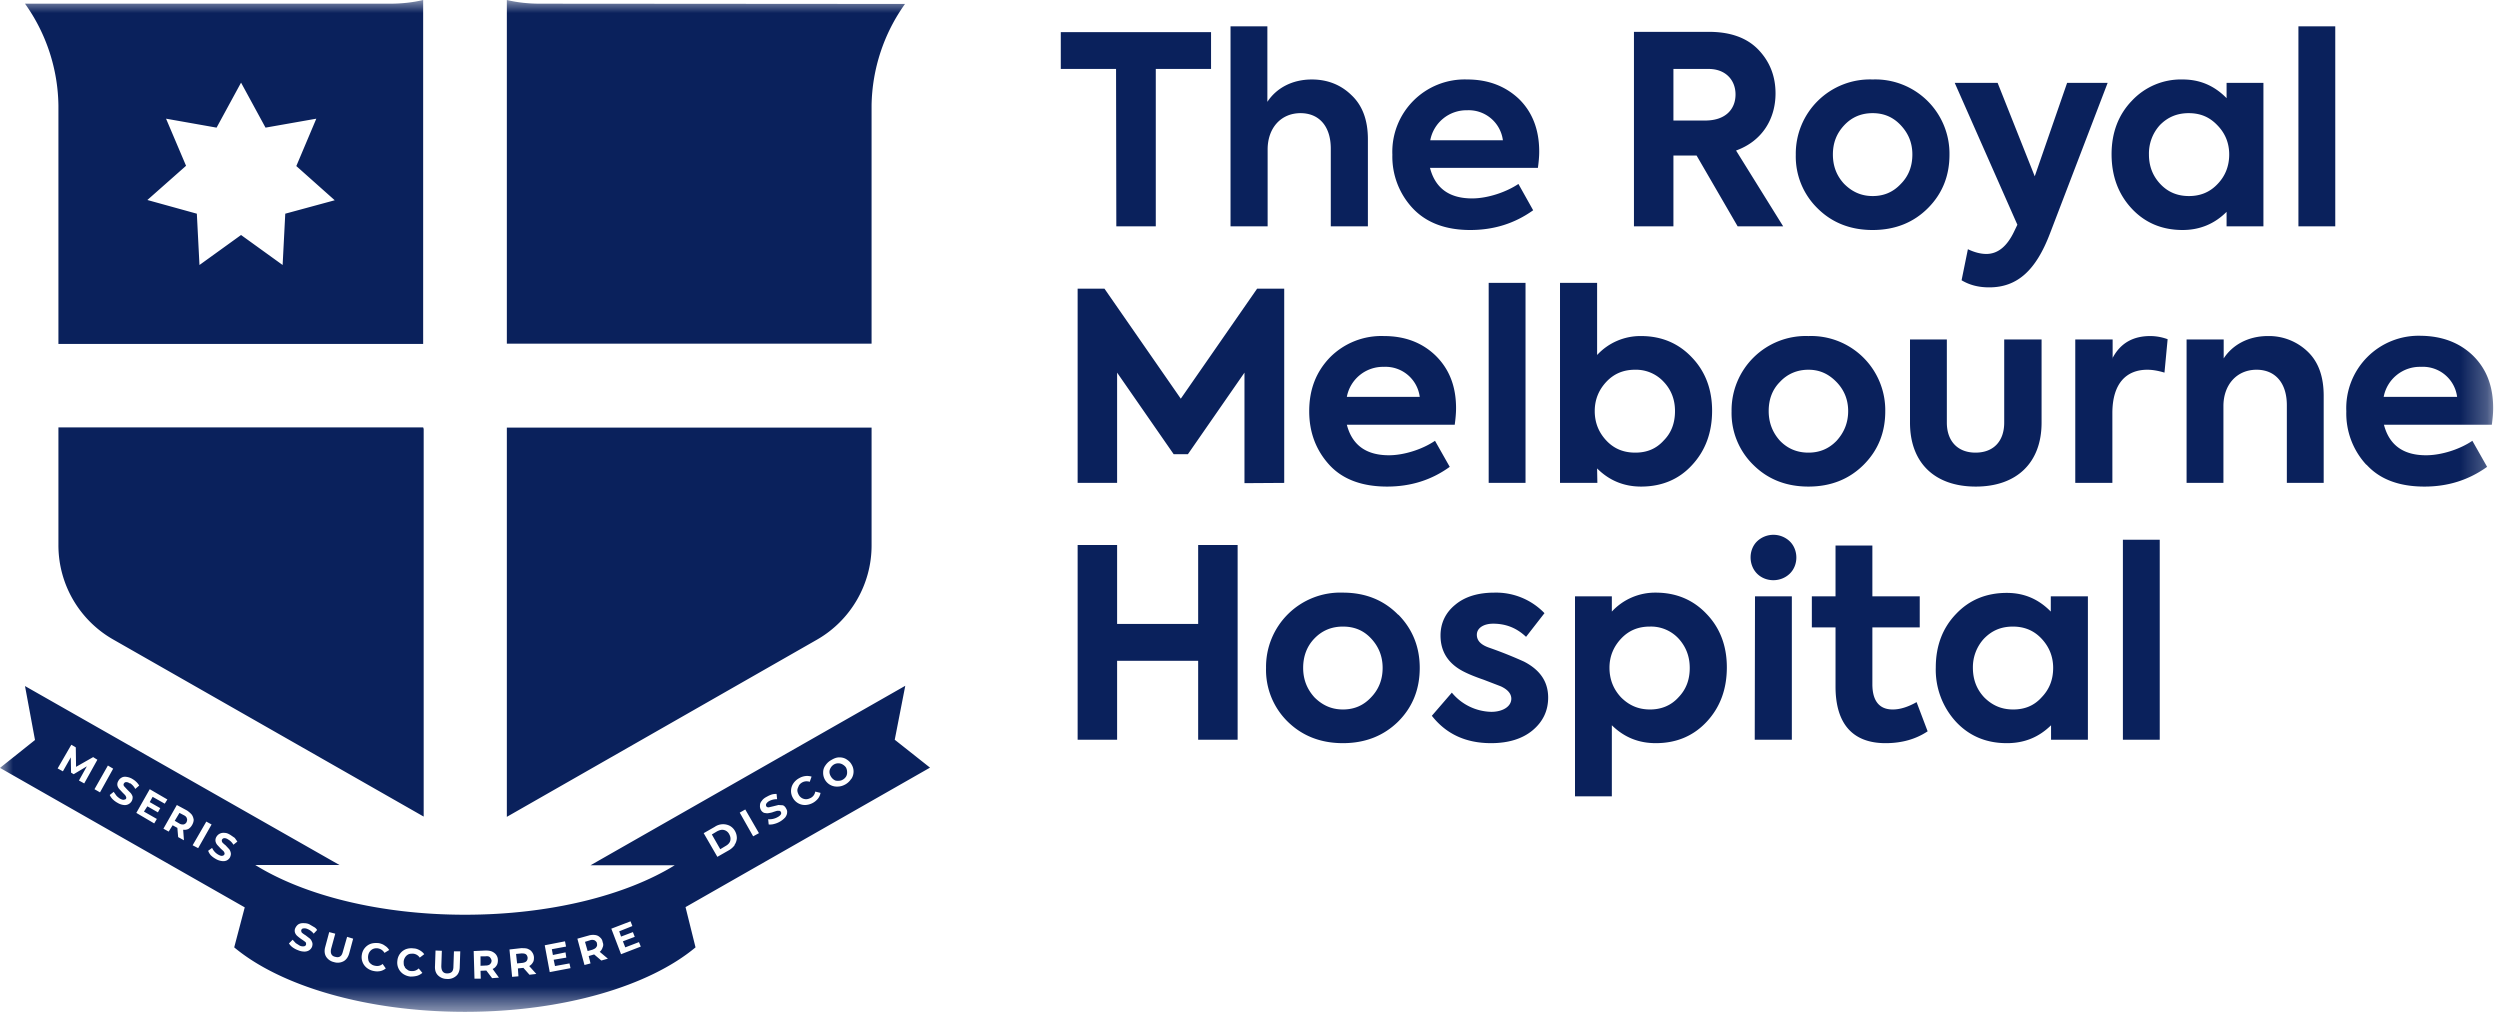 <svg viewBox="0 0 95 39" xmlns="http://www.w3.org/2000/svg"><mask id="a" fill="#fff"><path d="M0 0h94.74v38.45H0z" fill-rule="evenodd"/></mask><path d="M19.26 16.25h13.86v4.48c0 1.48-.8 2.85-2.08 3.58l-11.78 6.73zM34.39.15A6.81 6.81 0 0033.12 4v9.06H19.26V0c.38.09.8.14 1.27.14zM16.1 16.3v14.73L4.3 24.3a4.12 4.12 0 01-2.08-3.58v-4.48h13.86zm-5.26-8.18l-.1 1.95-1.58-1.14-1.58 1.14-.1-1.95L5.6 7.6l1.47-1.3-.76-1.79 1.92.34.93-1.71.93 1.71 1.93-.34-.76 1.8 1.46 1.3zM.95.14a6.81 6.81 0 011.27 3.87v9.06h13.86V0c-.38.09-.8.14-1.27.14zM18.68 36.5c0 .06-.02.1-.06.14-.03.03-.09.05-.16.05l-.2.01v-.36h.19c.07-.01.13 0 .16.03s.06.08.07.13zM7.1 31.1c.02.04.01.09-.01.14a.17.17 0 01-.12.09c-.05 0-.1 0-.16-.04l-.17-.1.18-.3.17.09c.06.03.1.07.11.12zm25.05-1.93c.03.06.04.12.04.17a.3.3 0 01-.04.17.35.35 0 01-.13.12c-.05.03-.1.04-.17.04s-.1 0-.16-.04a.37.37 0 01-.12-.13c-.03-.05-.05-.11-.05-.17s.02-.11.05-.16a.35.35 0 01.12-.12.33.33 0 01.33 0c.05.03.1.07.13.12zm-4.44 2.53c.05.09.06.17.04.25s-.09.15-.18.2l-.2.12-.32-.56.2-.12c.1-.05.18-.07.26-.05a.3.3 0 01.2.16zm-7.66 4.69c0 .05-.01.1-.05.14-.03.03-.08.05-.15.06l-.2.02-.04-.36.2-.02c.07 0 .12 0 .17.03.04.03.06.07.07.13zm12.3-6.8a.63.63 0 01-.23.22c-.09.05-.19.08-.29.08a.52.52 0 01-.55-.54c0-.1.03-.19.09-.27a.63.63 0 01.22-.2c.1-.06.2-.1.3-.1.1 0 .19.02.27.07s.15.11.2.2a.51.51 0 01-.01.55zm-1.26.75a.66.66 0 01-.48.25.52.52 0 01-.48-.27.52.52 0 01.01-.54.62.62 0 01.23-.21.6.6 0 01.24-.08c.08-.01.15 0 .23.02l-.07.2a.35.35 0 00-.3.03c-.05.03-.1.08-.12.13s-.05.1-.05.16.02.11.05.17a.32.32 0 00.28.17c.06 0 .12-.02.18-.05.09-.05.15-.13.17-.24l.2.05a.5.5 0 01-.09.21zm-1.18.54c0 .06-.03.12-.07.18a.85.85 0 01-.42.25.56.56 0 01-.21.02l-.02-.2a.62.62 0 00.36-.08c.06-.03.1-.07.12-.1s.02-.07 0-.1a.08.08 0 00-.06-.04h-.08l-.13.04c-.07.03-.14.04-.2.05-.05.01-.1 0-.16-.01a.24.24 0 01-.13-.12.3.3 0 01-.03-.17c0-.06.02-.11.07-.17.04-.06.1-.11.2-.16a.9.9 0 01.18-.08.63.63 0 01.18-.02l.02.2a.6.6 0 00-.3.07.29.29 0 00-.11.1.1.1 0 000 .1c.02.03.05.04.09.04l.17-.04.2-.05.16.01c.05.01.1.06.13.12.03.05.05.1.04.16zm-1.29.9l-.51-.9.21-.12.52.9zm-.7.33a.7.7 0 01-.24.21l-.42.24-.52-.9.42-.24a.56.56 0 01.57-.04.5.5 0 01.2.2c.05.09.07.18.07.27a.5.5 0 01-.09.26zm-4.32 4.15l-.37-.97.73-.28.07.18-.5.2.07.2.45-.17.07.18-.45.17.09.23.52-.2.07.17zm-.75.24l-.27-.23h-.01l-.2.06.07.28-.23.06-.27-1 .43-.12a.58.58 0 01.24-.02c.08.01.14.04.19.09.05.04.09.1.1.18.03.07.03.14 0 .2a.35.35 0 01-.11.17l.31.26zm-1.96.44l-.19-1.02.77-.15.04.2-.54.1.04.22.48-.1.03.2-.48.08.05.24.55-.1.04.18zm-.77.1l-.23-.26h-.01l-.2.02.02.3-.24.02-.1-1.04.44-.05c.1 0 .17 0 .24.02.07.03.13.06.17.12.04.05.07.11.08.2 0 .07 0 .14-.04.2a.35.35 0 01-.14.14l.27.3zm-1.42.13l-.22-.29-.22.01.01.3h-.24L18 36.14l.45-.02c.1 0 .18.01.25.04.06.03.12.07.16.13s.06.12.06.2c0 .07-.01.14-.05.2s-.08.1-.15.13l.24.33zm-1.23-.43c0 .15-.05.27-.13.34a.47.47 0 01-.36.12.48.48 0 01-.34-.14c-.08-.08-.12-.2-.11-.35l.02-.59.24.01-.02.58c0 .18.07.28.22.28.08 0 .14-.02.18-.06s.06-.11.06-.21l.02-.57h.24zm-2.1-.03c.01.06.05.1.1.13.04.04.1.06.16.06.1.01.2-.02.28-.1l.14.17c-.06.05-.13.09-.2.11s-.16.03-.25.03a.61.61 0 01-.28-.1.52.52 0 01-.22-.5.52.52 0 01.32-.44.6.6 0 01.3-.03c.08 0 .16.03.23.07.07.04.13.09.17.15l-.17.13a.33.33 0 00-.25-.15c-.06 0-.12 0-.17.02a.31.31 0 00-.13.11.35.35 0 00-.06.17c0 .06 0 .12.02.17zM14 36.5c.02.05.05.1.1.13.04.04.1.06.16.07.1.02.2 0 .28-.07l.12.17a.5.5 0 01-.2.1.62.62 0 01-.25 0 .6.6 0 01-.27-.12.52.52 0 01-.19-.5.52.52 0 01.35-.42c.1-.03.2-.03.3-.02.09.02.17.05.23.1.07.04.12.1.16.16l-.18.11a.35.35 0 00-.41-.16.31.31 0 00-.14.1.34.34 0 00-.07.17c-.01.06 0 .12.01.17zm-.73-.27c-.04.14-.12.25-.22.3a.47.47 0 01-.36.03.47.47 0 01-.3-.21c-.06-.1-.07-.23-.03-.37l.15-.56.23.06-.15.55c-.05.18 0 .3.15.33.07.02.14.02.19-.02.05-.03.08-.1.1-.18l.16-.56.23.07zm-1.35-.75a.58.58 0 00-.24-.18.27.27 0 00-.15-.02c-.04 0-.07.03-.08.06s0 .07.02.1a.9.9 0 00.14.1l.17.13c.04.04.06.08.08.13s.02.1 0 .17a.29.29 0 01-.11.14.33.33 0 01-.18.05.6.6 0 01-.24-.05.9.9 0 01-.21-.11.56.56 0 01-.14-.15l.14-.14.12.13.16.1a.3.3 0 00.15.02.1.1 0 00.08-.06v-.07a.21.21 0 00-.06-.06 1.54 1.54 0 00-.1-.07 1.76 1.76 0 01-.17-.13.31.31 0 01-.09-.13.24.24 0 01.01-.17c.03-.06.06-.1.11-.14.05-.03.1-.05.18-.05.07 0 .15 0 .24.04l.17.1c.06.03.1.07.13.12zM8.87 32.1a.56.56 0 00-.2-.2c-.06-.04-.1-.05-.15-.05a.1.1 0 00-.08.05c-.02.03-.01.06 0 .1a.8.8 0 00.13.12l.14.15c.03.04.05.09.06.14.01.05 0 .1-.03.17a.29.29 0 01-.13.12.33.33 0 01-.18.02.59.59 0 01-.23-.08.85.85 0 01-.19-.14.53.53 0 01-.1-.17l.15-.11a.56.56 0 00.24.26c.06.03.1.05.14.04a.1.1 0 00.08-.04.08.08 0 00.01-.07.2.2 0 00-.04-.07l-.1-.09-.13-.14a.3.3 0 01-.07-.14.25.25 0 01.04-.18.3.3 0 01.12-.11.33.33 0 01.19-.03c.07 0 .14.03.22.08l.16.11.1.14zm-1.55.02l.52-.9.2.11-.51.9zm-.16-.62a.35.35 0 01-.2.03l.03.4-.22-.12-.03-.35-.18-.1-.15.24-.2-.11.51-.9.39.21c.07.05.13.1.18.16.04.06.06.12.07.19 0 .06-.02.13-.06.2s-.08.11-.14.15zM6 30.87l-.4-.23-.13.2.49.28-.1.17-.68-.4.51-.9.67.39-.1.16-.46-.26-.11.2.4.23zm-1.07-1.1c-.05-.04-.1-.05-.14-.05a.1.1 0 00-.08.05c-.02.03-.02.06 0 .1l.12.13.14.14c.03.04.06.09.07.14 0 .05 0 .1-.04.17a.3.3 0 01-.3.14.58.58 0 01-.23-.08.85.85 0 01-.19-.14.56.56 0 01-.11-.16l.15-.12.1.14c.04.05.1.09.14.12.06.03.11.05.15.04s.06-.01.08-.04a.08.08 0 000-.07.23.23 0 00-.04-.07l-.09-.09-.13-.14a.3.3 0 01-.07-.14.25.25 0 01.04-.17.3.3 0 01.12-.12c.05-.03.11-.04.18-.03s.15.03.23.08a.73.73 0 01.26.25l-.15.13a.56.56 0 00-.2-.22zm-1.34.22l.51-.9.2.12-.5.9zM3 29.66l.3-.54-.5.3-.1-.06-.01-.58-.3.53-.2-.11.52-.9.17.1.01.74.65-.37.16.1-.5.9zm31-1.55l.4-2.05-11.96 6.82h3.2c-1.85 1.14-4.73 1.88-7.97 1.88s-6.12-.74-7.97-1.89h3.2L.95 26.07l.38 2.05L0 29.18l9.3 5.3L8.9 36c1.76 1.47 5.03 2.45 8.77 2.45s7-.98 8.76-2.45l-.38-1.53 9.29-5.3zm-11.32 7.74c.02.06.01.1-.02.14-.03.05-.08.07-.15.1l-.18.05-.1-.35.19-.06a.25.25 0 01.17 0c.05.03.08.06.1.12zm41.53-10.47c0-.43-.14-.8-.42-1.11a1.43 1.43 0 00-1.1-.46c-.44 0-.8.15-1.09.46s-.44.68-.44 1.1c0 .45.15.82.44 1.13.3.3.65.46 1.1.46.43 0 .8-.15 1.08-.46.3-.31.43-.68.43-1.12zm.64-2.05c.51.53.77 1.21.77 2.03 0 .82-.25 1.51-.76 2.06s-1.16.82-1.94.82c-.65 0-1.2-.22-1.67-.68v2.7h-1.4v-7.6h1.4v.58a2.24 2.24 0 011.67-.72c.77 0 1.42.27 1.93.81zm1.83 4.78h1.41v-5.45h-1.4zm-21.15-4.4h-3.08v-3h-1.5v7.4h1.5v-3h3.08v3h1.5v-7.4h-1.5zm12.38 1.43a15.9 15.9 0 00-1.3-.52c-.33-.11-.49-.27-.49-.5 0-.25.25-.42.62-.42.45 0 .87.14 1.25.5l.7-.9a2.55 2.55 0 00-1.9-.78c-.62 0-1.12.15-1.49.46-.37.3-.56.7-.56 1.17 0 .63.31 1.1.94 1.4.12.06.35.16.7.28l.65.25c.26.12.4.28.4.47 0 .3-.33.5-.76.5a2 2 0 01-1.5-.73l-.76.88c.55.7 1.3 1.04 2.25 1.04.65 0 1.18-.16 1.57-.48.4-.33.6-.75.6-1.25 0-.6-.3-1.05-.92-1.37zm-5.37.24c0-.44-.15-.81-.44-1.12s-.64-.45-1.07-.45c-.43 0-.79.15-1.08.45s-.43.68-.43 1.12c0 .43.14.8.43 1.12.3.3.65.46 1.08.46.43 0 .78-.15 1.07-.46.3-.31.44-.69.44-1.12zm.6-2.02c.54.55.81 1.23.81 2.02 0 .81-.27 1.49-.82 2.04-.55.54-1.25.82-2.1.82-.85 0-1.55-.28-2.1-.82a2.75 2.75 0 01-.82-2.04 2.82 2.82 0 012.92-2.86c.85 0 1.55.28 2.1.84zm18.78 3.6c-.5 0-.77-.32-.77-.96v-2.16h1.8v-1.18h-1.8v-1.93h-1.4v1.93h-.9v1.18h.9v2.25c0 1.4.64 2.15 1.9 2.15.62 0 1.15-.15 1.6-.45l-.42-1.11c-.33.19-.64.28-.9.28zm6.1-1.58c0-.43-.15-.8-.44-1.11s-.65-.46-1.09-.46c-.45 0-.8.15-1.1.46a1.6 1.6 0 00-.42 1.1c0 .45.14.82.43 1.13.3.3.65.46 1.1.46s.8-.15 1.08-.46c.3-.31.44-.68.44-1.12zm-.09-2.72h1.41v5.45h-1.4v-.55c-.47.46-1.02.68-1.68.68-.78 0-1.43-.27-1.94-.82a2.92 2.92 0 01-.76-2.06c0-.82.26-1.5.77-2.03.51-.54 1.16-.8 1.93-.8.65 0 1.2.23 1.67.71zm2.74 5.45h1.4v-7.6h-1.4zM60.6 15.62c0 .44.15.81.44 1.12s.65.46 1.1.46.8-.15 1.08-.46c.3-.3.43-.68.43-1.12 0-.43-.14-.8-.42-1.1a1.43 1.43 0 00-1.1-.47c-.44 0-.8.15-1.09.46s-.44.68-.44 1.11zm.1 2.73h-1.42v-7.6h1.41v2.74a2.24 2.24 0 011.67-.72c.77 0 1.42.27 1.93.81.51.53.77 1.21.77 2.03s-.25 1.51-.76 2.06c-.5.55-1.16.82-1.94.82-.65 0-1.21-.23-1.67-.69zm-11.9 0v-7.38h-1.03l-2.9 4.18-2.9-4.18h-1.02v7.38h1.5v-4.19l2.15 3.1h.54l2.15-3.1v4.2zm37.38-5.58c-.75 0-1.35.34-1.68.85v-.72h-1.41v5.45h1.4v-2.92c0-.8.5-1.38 1.26-1.38.69 0 1.15.48 1.15 1.35v2.95h1.4v-3.31c0-.73-.2-1.29-.61-1.68a2.12 2.12 0 00-1.51-.59zm-5.9.85v-.72h-1.42v5.45h1.41V15.7c0-1.13.53-1.65 1.33-1.65.2 0 .42.04.65.11l.12-1.27a1.92 1.92 0 00-.66-.12c-.63 0-1.13.25-1.44.85zm-10.05 2c0-.43-.15-.8-.44-1.1-.3-.31-.64-.47-1.07-.47s-.8.16-1.08.46c-.3.3-.43.68-.43 1.11s.14.81.43 1.13c.29.3.65.45 1.08.45s.78-.15 1.07-.45c.29-.32.44-.69.44-1.13zm.59 2.04c-.55.55-1.25.83-2.1.83s-1.55-.28-2.1-.83a2.75 2.75 0 01-.82-2.03 2.82 2.82 0 012.92-2.86 2.82 2.82 0 012.92 2.86c0 .8-.27 1.48-.82 2.03zm19.77-2.58h2.78A1.31 1.31 0 0092 13.94a1.4 1.4 0 00-1.42 1.14zm-.67 2.58a2.87 2.87 0 01-.76-2.03A2.75 2.75 0 0192 12.76c.8.01 1.46.26 1.97.75.51.5.77 1.15.77 2 0 .2-.02.4-.05.63h-4.1c.2.77.73 1.16 1.6 1.16.59 0 1.29-.23 1.76-.55l.56.99c-.7.5-1.48.75-2.38.75-.97 0-1.7-.28-2.2-.83zM73.98 12.9h-1.4v3.16c0 1.53.94 2.43 2.5 2.43 1.55 0 2.5-.9 2.5-2.43V12.9h-1.42v3.16c0 .7-.4 1.14-1.09 1.14s-1.09-.45-1.09-1.14zm-22.8 2.18h2.77a1.31 1.31 0 00-1.36-1.14 1.4 1.4 0 00-1.41 1.14zm-.64-1.5a2.75 2.75 0 012.05-.81c.8 0 1.45.25 1.96.74.51.5.78 1.15.78 2 0 .2-.02.4-.05.63h-4.1c.2.77.73 1.16 1.6 1.16.58 0 1.28-.23 1.75-.55l.56.99c-.69.5-1.48.75-2.38.75-.96 0-1.7-.28-2.2-.83s-.76-1.23-.76-2.03c0-.83.26-1.5.79-2.05zm6.03 4.77h1.4v-7.6h-1.4zm10.2 2.22c-.33.32-.33.9 0 1.23s.9.33 1.24 0 .33-.91 0-1.23a.9.9 0 00-1.24 0zM87.34 8.6h1.4V1h-1.4zM63.59 4.58h1.21c.77 0 1.15-.43 1.15-.99 0-.55-.38-.97-1.02-.97h-1.34zm0 4.02h-1.5V1.21h2.85c.82 0 1.45.23 1.88.68s.65 1 .65 1.66c0 .96-.5 1.81-1.5 2.17l1.79 2.88h-1.73l-1.56-2.69h-.88zm6.06-2.73c0 .44.14.81.43 1.12.3.3.65.46 1.08.46.43 0 .78-.15 1.07-.46.3-.3.44-.68.44-1.12s-.15-.8-.44-1.11-.64-.46-1.07-.46c-.43 0-.79.15-1.08.46s-.43.67-.43 1.11zm-.59 2.04a2.75 2.75 0 01-.82-2.03 2.82 2.82 0 012.92-2.86 2.82 2.82 0 012.92 2.86c0 .8-.27 1.48-.82 2.03-.55.55-1.25.83-2.1.83-.85 0-1.55-.28-2.1-.83zM54.34 5.33h2.77a1.31 1.31 0 00-1.36-1.14 1.4 1.4 0 00-1.4 1.14zm-.67 2.57a2.87 2.87 0 01-.76-2.02 2.75 2.75 0 012.84-2.86c.8 0 1.45.25 1.97.74.5.49.77 1.15.77 2 0 .2-.02.4-.05.62h-4.1c.2.77.73 1.16 1.6 1.16.58 0 1.28-.23 1.76-.55l.56 1c-.7.5-1.49.75-2.39.75-.96 0-1.69-.29-2.2-.84zm27.99-2.03c0 .44.14.81.43 1.12s.65.46 1.09.46c.44 0 .8-.15 1.09-.46.29-.3.44-.68.44-1.12 0-.43-.15-.8-.44-1.1-.3-.32-.65-.47-1.1-.47-.44 0-.8.15-1.1.46a1.6 1.6 0 00-.41 1.11zM81 7.92c-.51-.55-.76-1.24-.76-2.06s.26-1.5.77-2.03a2.55 2.55 0 011.93-.81c.65 0 1.2.23 1.67.71v-.58h1.4V8.6h-1.4v-.55c-.46.46-1.02.69-1.67.69-.78 0-1.43-.27-1.94-.82zm-4.46.87c-.27.57-.62.86-1.06.86-.21 0-.45-.06-.7-.18l-.24 1.18c.3.18.64.27 1.05.27 1.08 0 1.78-.66 2.31-2.05l2.19-5.72h-1.54L77.32 6.7l-1.41-3.55h-1.63l2.38 5.39zM42.42 8.6h1.5V2.62h2.1v-1.4h-5.71v1.4h2.1zm4.34-3.67V1h1.4v2.87c.34-.52.94-.85 1.69-.85.59 0 1.1.2 1.5.59.42.39.63.95.63 1.68V8.6h-1.41V5.65c0-.87-.46-1.35-1.15-1.35-.75 0-1.25.57-1.25 1.38V8.6h-1.41z" fill="#0a215c" fill-rule="evenodd" mask="url(#a)"/></svg>